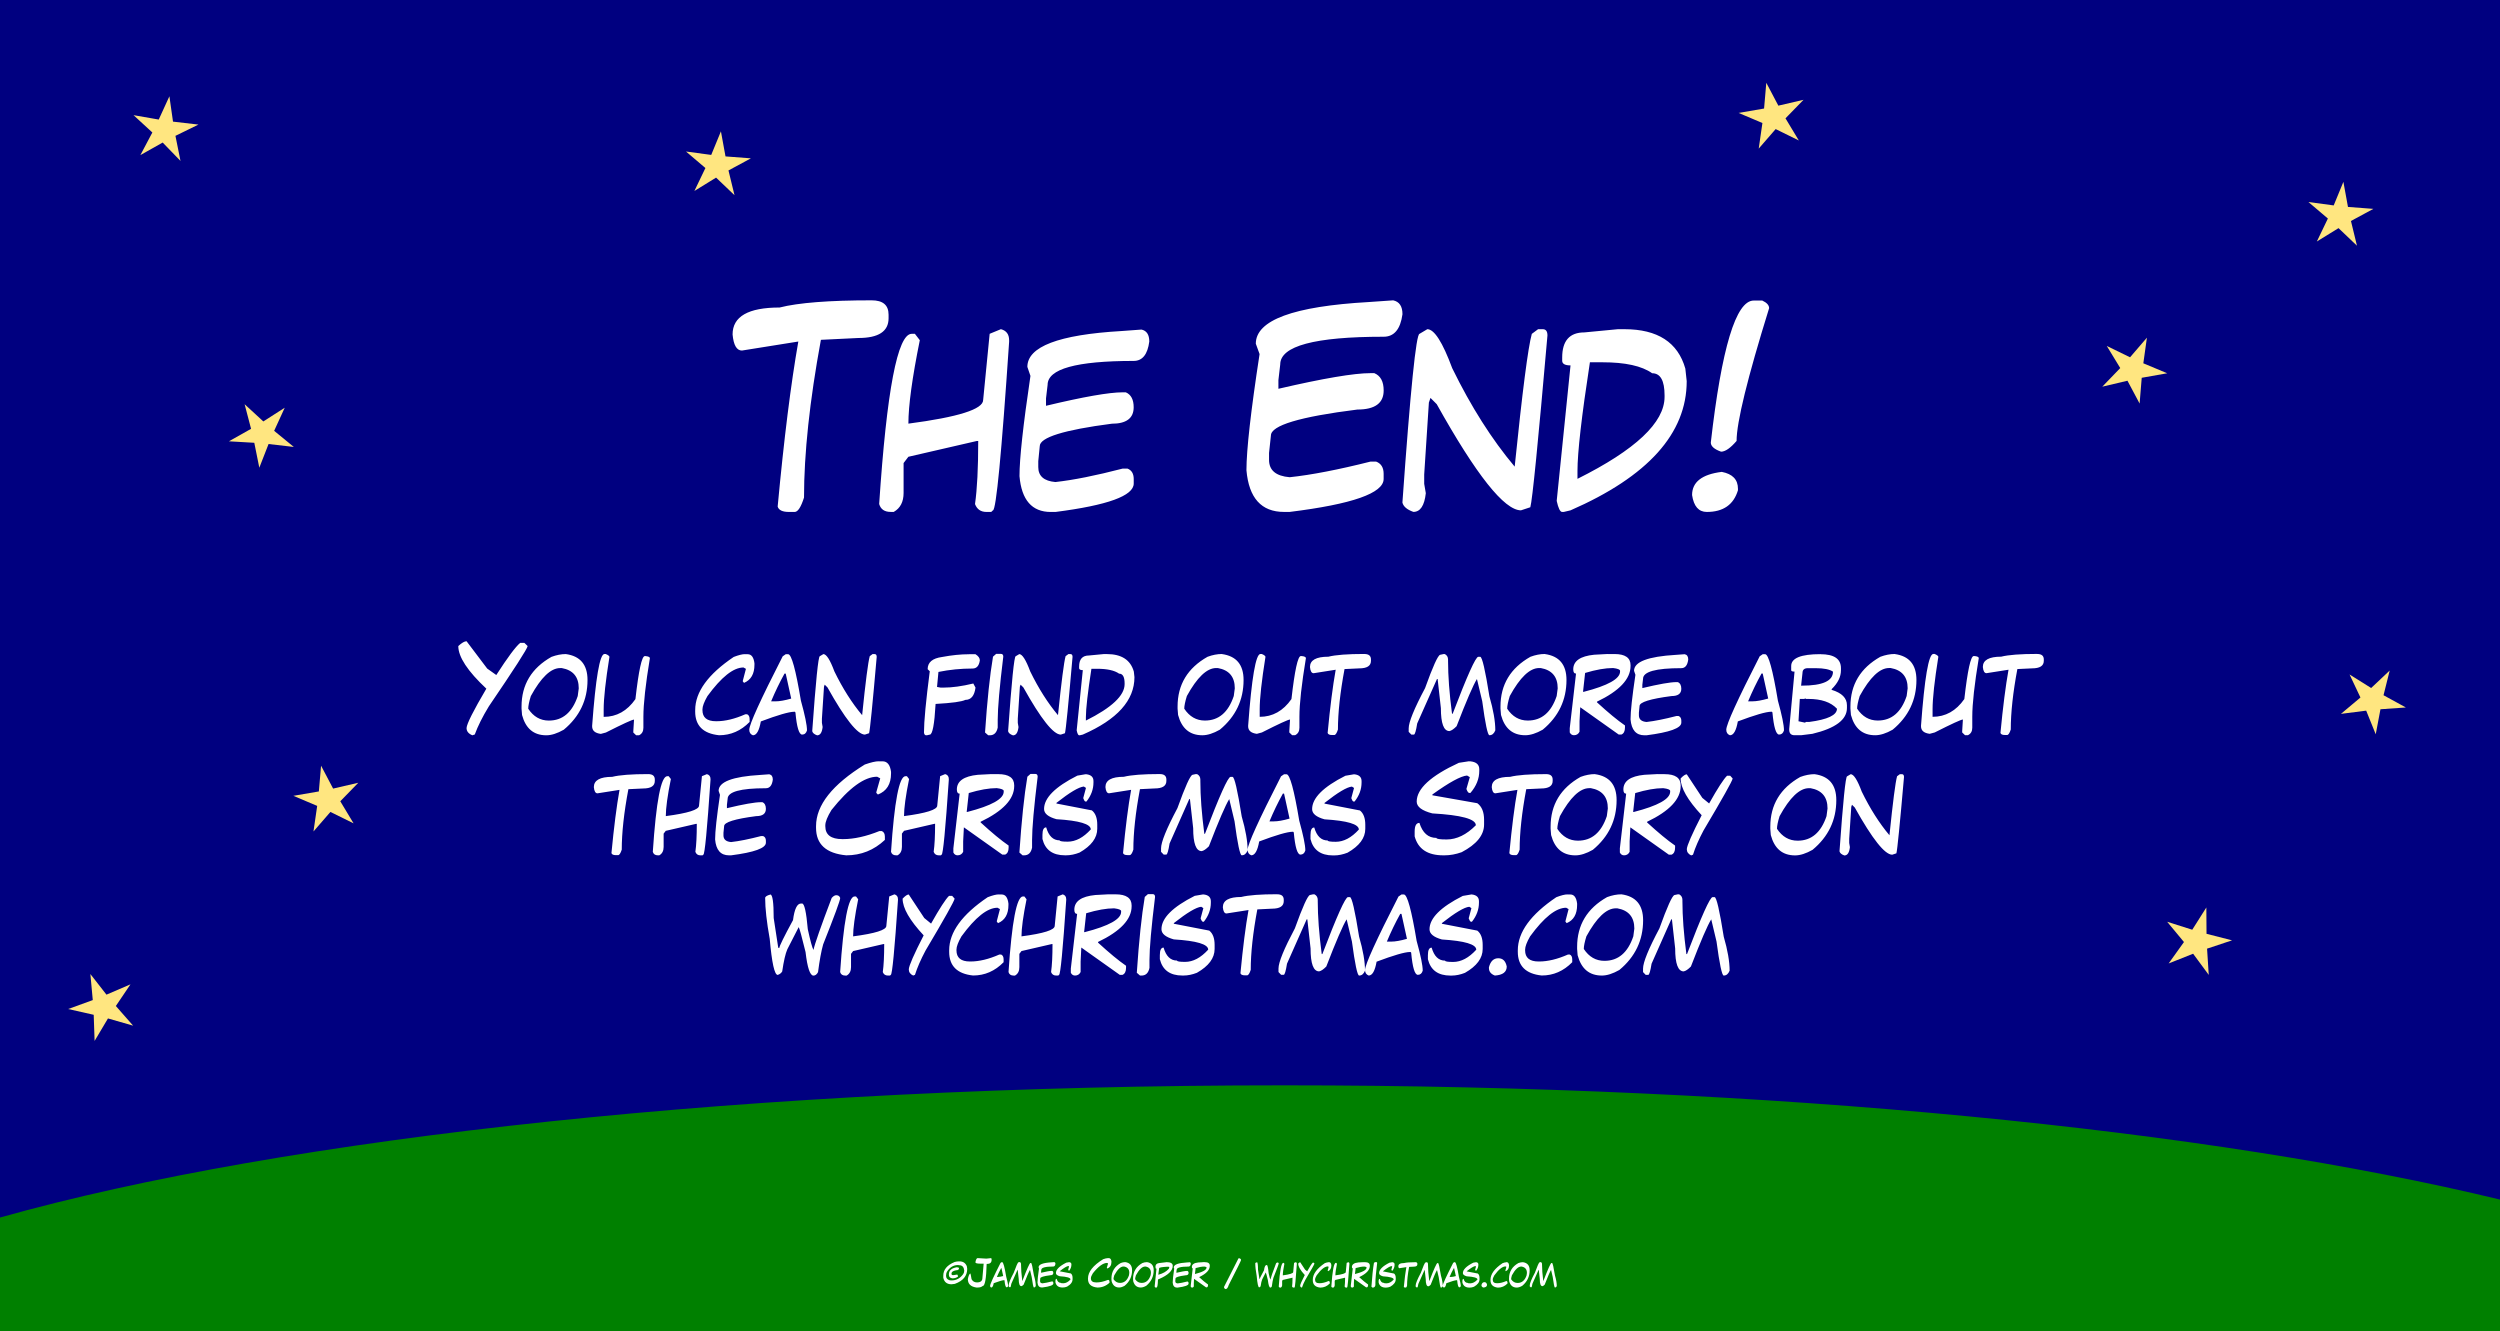 <svg width="1540" height="820" viewBox="0 0 1540 820" xmlns="http://www.w3.org/2000/svg"><rect x="0" y="0" width="1540" height="820" fill="#808080" stroke="none"/><title>story37</title><g fill="none" fill-rule="evenodd"><path fill="green" d="M1540 280H0v540h1540z"/><path d="M1540 0v738.94c-177.35-42.932-446.83-70.377-748.677-70.377C464.2 668.563 175.01 700.743 0 750V0h1540z" fill="navy"/><path fill="#FFE680" d="M181 275.324l-15.566-1.806-5.697 14.598-3.093-15.362-15.644-.906 13.654-7.69-3.97-15.158 11.53 10.61 13.19-8.462-6.527 14.247 12.123 9.93m36.824 231.873l-14.286-7.04-10.435 12.033 2.28-15.76-14.668-6.2 15.696-2.7 1.37-15.86 7.42 14.1 15.52-3.6-11.11 11.41 8.22 13.65m1234.06-355.87l-11.36-10.83-13.36 8.24 6.8-14.15-11.97-10.17 15.56 2.09 5.97-14.52 2.82 15.45 15.65 1.19-13.81 7.46m15.25 316.18l-5.87-14.54-15.56 1.99 12.02-10.08-6.7-14.18 13.3 8.32 11.42-10.76-3.8 15.22 13.76 7.54-15.65 1.09-2.91 15.41M1335 229.94l-15.698 2.777-1.298 15.885-7.492-14.073L1295 238.2l11.068-11.472-8.29-13.617 14.333 6.98L1322.5 208l-2.21 15.788 14.71 6.144M452.458 120.246L441.1 109.41l-13.363 8.238 6.795-14.15-11.963-10.164 15.55 2.09 5.97-14.52 2.82 15.443 15.65 1.19-13.82 7.455m659.36-18.446l-14.29-7.04-10.44 12.033 2.28-15.77-14.67-6.2 15.69-2.71 1.37-15.87 7.42 14.09 15.51-3.6-11.11 11.41 8.22 13.64m252.52 514.03l-9.64-13.07-15.09 6 9.45-13.2-10.36-12.49 15.47 4.91 8.68-13.72.11 16.23 15.74 4.02-15.41 5.12 1.04 16.2M111.19 99.14l-10.977-11.33-13.746 7.74 7.385-13.94-11.61-10.68 15.54 2.715 6.57-14.342 2.22 15.618 15.67 1.82-14.168 6.94 3.115 15.47M80.38 606.34l-9.02 13.357L82 631.807l-15.49-4.45-8.235 13.854-.555-16.1L42 621.56l15.147-5.507-1.48-16.05 9.916 12.705 14.805-6.367"/><path d="M590.617 777.012h.46c2.193 0 3.69 1 4.49 2.998l.236 1.62c0 4.31-2.536 7.387-7.608 9.23l-2.07.253c-2.773 0-4.463-1.33-5.068-3.994v-1.25c0-3.75 2.343-6.58 7.03-8.49.92-.25 1.762-.37 2.53-.37zm-7.832 8.486v.498c0 1.263.69 2.136 2.07 2.617l1.036.127h.24c2.99 0 5.41-1.33 7.26-3.994.39-.612.58-1.318.58-2.12-.25-2.16-1.25-3.24-2.99-3.24l-.81-.128c-2.89 0-5.19 1.413-6.91 4.238-.3.612-.46 1.28-.46 2.002zm6.68-4.863c.846.104 1.27.27 1.27.498v.117c0 .833-.616 1.25-1.846 1.25-1.85.365-2.77 1.032-2.77 2.002v.127c0 .57.3.86.92.86h.23l2.42-.37c.3.45.46.86.46 1.24-1 .75-2.15 1.12-3.46 1.12-1.46-.21-2.19-.96-2.19-2.25v-.12c0-2.48 1.65-3.98 4.95-4.49zM602.307 775l5.332.313 2.89-.313.3.47v.624c0 1.666-.97 2.5-2.89 2.5h-.16c-.24 9.05-1.05 13.574-2.43 13.574-.71.625-1.68.937-2.9.937h-1.07c-3.45-.527-5.18-2.242-5.18-5.146.3-1.75.76-2.9 1.36-3.44h.15c.15 0 .41 1.14.76 3.44.69 1.34 1.81 2.02 3.35 2.02 2.23 0 3.35-.94 3.35-2.81l.76-8.74h-1.68c-2.24 0-3.35-.26-3.35-.78v-.31c.3-1.57.76-2.35 1.37-2.35zm14.6 2.5h.468c.645 0 1.462 2.978 2.45 8.936.782 2.812 1.173 4.723 1.173 5.732-.163.534-.475.8-.937.8-.59 0-1.02-1.422-1.29-4.267l-.11-.12h-.11c-1.01.02-3.15.64-6.42 1.87-.31 1.78-.82 2.67-1.52 2.67-.47-.18-.7-.53-.7-1.06 0-1.02 2.15-5.74 6.44-14.14l.59-.4zm-.235 3.73c-.938 1.693-1.797 3.474-2.578 5.342h.82c.794 0 1.81-.18 3.047-.537l-1.05-4.805h-.23zm11.396-3.76h.254c.417.23.625.583.625 1.065v.274c0 2.89.254 6.27.762 10.15h.12c2.78-7.31 4.42-10.96 4.92-10.96h.38c.37 0 .96 2.54 1.77 7.61.75 2.6 1.13 4.78 1.13 6.54-.25.62-.63.93-1.14.93-.34 0-.8-2.18-1.39-6.55l-1.02-4.27c-.73 1.16-2.03 4.19-3.92 9.08-.54.55-1.01.86-1.39.94-1.1 0-1.64-1.47-1.64-4.42l-.63-5.61h-.13l-3.79 8.54c-.23 1.42-.44 2.14-.64 2.14h-.5l-.51-.53v-.67c0-1.2 1.05-3.78 3.15-7.75 1.5-4.17 2.46-6.31 2.9-6.42l.64-.14zm21.407.03c.45.098.673.44.673 1.025-.143 1.107-.59 1.66-1.337 1.66-4.9 0-7.36.684-7.36 2.05l-.13 1.154v.63c3.21-.77 5.39-1.15 6.57-1.15h.27c.45.19.68.62.68 1.28 0 .93-.62 1.4-1.87 1.4-4.11.53-6.16 1.17-6.16 1.92l-.12 1.28v.5c0 .77.49 1.19 1.47 1.28 1.54-.17 3.46-.56 5.76-1.16h.4c.36.13.54.43.54.9v.38c0 1.05-2.23 1.86-6.7 2.43h-.4c-1.6 0-2.5-1.02-2.67-3.07 0-1.51.32-4.37.94-8.58l-.26-.78c0-1.73 2.68-2.76 8.03-3.07l1.74-.13zm8.955 0h.205c.898.11 1.347.547 1.347 1.31v.262c0 1.315-.45 2.54-1.347 3.672h-.205c-.144-.04-.284-.257-.42-.654l.527-1.963-.41-.264c-.957.085-2.715 1.133-5.273 3.145v.127l6.816 1.318c.69.547 1.035 1.465 1.035 2.754v.78c0 1.766-1.136 3.296-3.408 4.59-.892.353-1.755.528-2.588.528h-.22c-2.37 0-3.82-1.048-4.34-3.144v-.79c0-.96.24-1.44.72-1.44.47 1.67 1.34 2.5 2.59 2.5 0 .17.51.26 1.55.26 1.53 0 3.01-.78 4.44-2.35 0-1.04-2.21-1.7-6.61-1.97-1.59-.44-2.39-1.09-2.39-1.96 0-2.13 2.13-4.27 6.41-6.42l1.55-.26zm23.838-2.5h.742c.918 0 1.465.677 1.64 2.03v.314c0 2.05-.843 3.4-2.53 4.052l-.302-.312v-.156l.752-2.647-.595-.31c-2.455 0-5.384 2.13-8.79 6.4-.794 1.3-1.19 2.29-1.19 2.97v.16c0 1.66 1.09 2.49 3.27 2.49h.157c2.103 0 4.433-.51 6.992-1.55h.45c.396.16.595.53.595 1.09v.63c-2.11 1.98-4.59 2.97-7.45 2.97-3.88-.36-5.81-2.13-5.81-5.3v-.31c0-4.04 3.12-7.99 9.38-11.86 1.19-.42 2.08-.62 2.67-.62zm10.918 2.47c2.78.385 4.17 2.048 4.17 4.99 0 3.855-1.524 7.045-4.57 9.57-1.257.717-2.38 1.075-3.37 1.075-2.415 0-3.97-1.302-4.668-3.906l-.098-1.22v-.41c0-4.21 1.92-7.4 5.762-9.57.964-.36 1.888-.54 2.774-.54zm-7.247 10.518c1 1.524 2.32 2.285 3.97 2.285 2.65 0 4.5-1.572 5.55-4.716l.19-1.485c0-2.213-1.09-3.515-3.27-3.906h-.31c-1.81 0-3.69 1.797-5.66 5.39-.34 1.08-.5 1.892-.5 2.432zm20.57-10.517c2.78.39 4.17 2.05 4.17 4.99 0 3.86-1.53 7.05-4.57 9.57-1.26.72-2.38 1.08-3.37 1.08-2.42 0-3.97-1.3-4.67-3.9l-.1-1.21v-.41c0-4.2 1.92-7.39 5.76-9.57.96-.36 1.89-.54 2.77-.54zm-7.25 10.52c1 1.53 2.32 2.29 3.97 2.29 2.65 0 4.5-1.57 5.55-4.71l.19-1.48c0-2.21-1.09-3.51-3.27-3.9h-.31c-1.81 0-3.69 1.8-5.66 5.39-.33 1.08-.5 1.89-.5 2.43zm19.28-10.51c2.58 0 3.87.76 3.87 2.28 0 3-2.83 5.72-8.5 8.15-.42 0-.63.27-.63.8-.06 2.95-.36 4.42-.88 4.42h-.63c-.17-.04-.34-.26-.5-.66l1.12-10.95h-.13c-.33 0-.5-.4-.5-1.21 0-1.31.75-2.06 2.25-2.26l4.49-.53zm-5 7.76c2.86-.75 5.02-1.99 6.5-3.74l.24-.81v-.26l-.63-.13h-.63c-3.33.19-4.99.5-4.99.94l-.51 4.02zm19.31-7.72c.45.1.67.44.67 1.03-.15 1.11-.59 1.66-1.34 1.66-4.91 0-7.37.68-7.37 2.05l-.14 1.15v.64c3.2-.77 5.39-1.15 6.56-1.15h.27c.45.2.67.63.67 1.28 0 .94-.63 1.41-1.88 1.41-4.11.54-6.16 1.18-6.16 1.93l-.13 1.28v.51c0 .77.49 1.2 1.46 1.28 1.54-.17 3.46-.55 5.76-1.15h.4c.36.14.54.44.54.9v.38c0 1.05-2.23 1.86-6.7 2.43h-.4c-1.61 0-2.5-1.02-2.68-3.06 0-1.5.31-4.36.93-8.57l-.27-.77c0-1.73 2.68-2.75 8.03-3.07l1.74-.12zm7.95-.03h1.34c2.06 0 3.09.72 3.09 2.16v.14c0 2.52-2.16 4.81-6.47 6.88v.13c2.15 1.98 3.95 3.47 5.39 4.46v.4c0 .7-.23 1.15-.68 1.35h-.54l-7.4-5.25-.14 2.7v2.02c-.23.45-.58.68-1.07.68-.36 0-.63-.18-.81-.53v-.81l1.21-10.52c-.36 0-.54-.26-.54-.8 0-1.62 1.35-2.56 4.03-2.83l2.56-.13zm-4.71 7.28h.14c4.66-1.2 6.99-2.5 6.99-3.9v-.14c0-.24-.45-.42-1.35-.53-1.49 0-3.29.32-5.38.95l-.4 3.63zm27.08-9.68c.58 0 1.01.28 1.29.84v.33c0 .34-2.52 5.44-7.57 15.31-.49 1.68-1.13 2.52-1.93 2.52-.65-.23-.97-.68-.97-1.34l8.85-17.48.16-.17h.15zm11.11 2.44c.43 0 .65 1.51.65 4.53l.88 5.75h.21c0-.33.87-2.11 2.62-5.34.27-2.13.78-3.19 1.53-3.19h.21c.44 0 .8 1.65 1.09 4.93.49 2.25.85 3.58 1.09 4.01.23-1.13 1.4-4.47 3.5-10.01.3-.35.6-.53.88-.53.39 0 .64.18.76.53 0 .46-1.09 3.44-3.28 8.94-.37 1.31-.7 3.09-.99 5.34-.24.45-.53.67-.88.67-.67 0-1.17-1.51-1.53-4.53-.71-2.95-1.15-4.55-1.32-4.8l-2.18 4.27c-.37.84-.7 2.26-.99 4.27-.2.33-.49.55-.87.67-.61 0-1.12-2.31-1.53-6.93-.59-3.27-.88-5.89-.88-7.87 0-.27.33-.49.98-.66zm23.88-.03c.46.13.69.44.69.95v.13c-.65 9.62-1.12 14.43-1.39 14.43l-.15.14h-.41c-.48 0-.81-.22-.98-.67.18-1.28.27-3.08.27-5.39h-.14l-5.84 1.35-.41.54v2.56c0 .76-.28 1.3-.84 1.62h-.27c-.52 0-.85-.22-.98-.67.64-9.71 1.57-14.56 2.78-14.56h.27l.42.55c-.65 3.22-.98 5.6-.98 7.14 4.26-.56 6.4-1.24 6.4-2.02l.55-5.67.97-.4zm2.76.03l2.98 4.53 1.31 1.08c1.65-2.94 2.8-4.72 3.45-5.34h.59l.47.54c-.06.48-1.93 3.81-5.6 10-.93 1.74-1.61 3.3-2.04 4.67l-.35.14c-.56-.26-.84-.66-.84-1.2.03-.7.98-2.88 2.86-6.53-2.7-2.9-4.05-5.26-4.05-7.07.5-.53.89-.8 1.19-.8zm17.31 0h.58c.72 0 1.15.59 1.3 1.75v.27c0 1.77-.67 2.93-2 3.5l-.24-.27v-.13l.59-2.28-.47-.26c-1.95 0-4.26 1.84-6.94 5.52-.64 1.11-.96 1.96-.96 2.55v.14c0 1.43.86 2.15 2.6 2.15h.1c1.67 0 3.51-.44 5.54-1.34h.36c.31.15.47.46.47.94v.54c-1.67 1.71-3.63 2.56-5.88 2.56-3.07-.32-4.6-1.84-4.6-4.57v-.27c0-3.48 2.47-6.89 7.41-10.23.94-.36 1.65-.54 2.13-.54zm12.31-.03c.46.13.69.44.69.95v.13c-.65 9.62-1.12 14.43-1.39 14.43l-.15.14h-.41c-.48 0-.81-.22-.98-.67.18-1.28.27-3.08.27-5.39h-.14l-5.84 1.35-.41.54v2.56c0 .76-.28 1.3-.84 1.62h-.27c-.52 0-.84-.22-.97-.67.64-9.71 1.57-14.56 2.78-14.56h.27l.42.55c-.65 3.22-.98 5.6-.98 7.14 4.27-.56 6.4-1.24 6.4-2.02l.56-5.67.97-.4zm8.84 0h1.35c2.06 0 3.09.72 3.09 2.16v.14c0 2.52-2.16 4.81-6.47 6.87v.13c2.16 1.98 3.95 3.47 5.39 4.46v.4c0 .7-.22 1.15-.67 1.35h-.54l-7.4-5.25-.14 2.69v2.03c-.23.45-.59.67-1.08.67-.36 0-.63-.18-.81-.54v-.81l1.21-10.51c-.36 0-.54-.27-.54-.8 0-1.62 1.34-2.57 4.03-2.83l2.56-.13zm-4.71 7.28h.13c4.66-1.2 6.99-2.5 6.99-3.91v-.13c0-.25-.45-.43-1.35-.54-1.49 0-3.29.32-5.38.95l-.4 3.63zm12.28-7.32h.92c.3 0 .46.18.46.54-.72 5.85-1.08 9.9-1.08 12.17v1.49c-.2.99-.71 1.49-1.52 1.49h-.3l-.62-.54c.41-6.13.92-11 1.53-14.6l.6-.54zm10.57.07h.2c.9.11 1.34.55 1.34 1.31v.27c0 1.32-.45 2.54-1.35 3.67h-.2c-.14-.04-.28-.25-.42-.65l.53-1.96-.41-.26c-.96.09-2.72 1.14-5.27 3.15v.13l6.81 1.32c.69.55 1.03 1.47 1.03 2.76v.78c0 1.76-1.14 3.29-3.41 4.59-.89.35-1.75.53-2.59.53h-.22c-2.37 0-3.81-1.05-4.33-3.15v-.79c0-.96.24-1.45.72-1.45.47 1.67 1.34 2.5 2.59 2.5 0 .17.52.26 1.55.26 1.53 0 3.01-.78 4.44-2.35 0-1.04-2.21-1.7-6.62-1.97-1.59-.44-2.38-1.1-2.38-1.97 0-2.13 2.13-4.27 6.4-6.43l1.55-.26zm14.31-.04c.85 0 1.27.36 1.27 1.06v.26c0 .97-.75 1.46-2.26 1.46l-2.82.14c-.85 4.52-1.27 8.4-1.27 11.65-.23.7-.46 1.06-.71 1.06h-.43c-.49 0-.77-.13-.85-.4.47-4.99.99-9.05 1.55-12.17l-4.24.67c-.4 0-.63-.39-.7-1.19 0-1.32 1.18-1.98 3.53-1.98 1.41-.35 3.72-.53 6.92-.53zm6.94.01h.25c.42.23.62.59.62 1.07v.28c0 2.89.25 6.28.76 10.16h.13c2.78-7.3 4.42-10.95 4.92-10.95h.38c.37 0 .96 2.54 1.77 7.62.76 2.61 1.13 4.79 1.13 6.55-.25.63-.62.94-1.13.94-.34 0-.8-2.18-1.38-6.55l-1.02-4.26c-.72 1.16-2.03 4.19-3.92 9.08-.54.55-1 .87-1.39.94-1.09 0-1.64-1.47-1.64-4.41l-.63-5.6h-.13l-3.79 8.55c-.23 1.42-.44 2.14-.64 2.14h-.5l-.51-.53v-.67c0-1.2 1.052-3.78 3.154-7.75 1.5-4.16 2.465-6.3 2.9-6.41l.64-.14zm16.99.03h.47c.64 0 1.46 2.98 2.45 8.94.78 2.81 1.17 4.72 1.17 5.73-.16.54-.47.8-.94.8-.6 0-1.03-1.42-1.29-4.27l-.12-.12h-.12c-1.02.01-3.16.64-6.43 1.87-.31 1.78-.82 2.67-1.53 2.67-.47-.18-.71-.53-.71-1.06 0-1.03 2.15-5.74 6.44-14.14l.59-.4zm-.24 3.73c-.94 1.7-1.8 3.48-2.58 5.35h.82c.79 0 1.81-.18 3.04-.54l-1.05-4.8h-.24zm13.6-3.73h.2c.9.11 1.35.55 1.35 1.31v.27c0 1.32-.45 2.54-1.35 3.67h-.21c-.14-.04-.28-.25-.42-.65l.53-1.96-.41-.26c-.96.09-2.72 1.14-5.28 3.15v.13l6.82 1.32c.69.55 1.04 1.47 1.04 2.76v.78c0 1.76-1.14 3.29-3.41 4.59-.9.35-1.76.53-2.59.53h-.22c-2.37 0-3.82-1.05-4.34-3.15v-.79c0-.96.24-1.45.72-1.45.47 1.67 1.332 2.5 2.582 2.5 0 .17.52.26 1.553.26 1.53 0 3.01-.78 4.444-2.35 0-1.04-2.206-1.7-6.61-1.97-1.59-.44-2.386-1.1-2.386-1.97 0-2.13 2.14-4.27 6.41-6.43l1.55-.26zm5.27 12.28c.87 0 1.41.53 1.63 1.59 0 1.06-.76 1.64-2.29 1.74-.76-.28-1.15-.77-1.15-1.44v-.14c.3-1.16.9-1.74 1.8-1.74zm13.3-12.27h.57c.72 0 1.15.59 1.3 1.75v.27c0 1.77-.67 2.93-2 3.5l-.23-.27v-.13l.59-2.28-.47-.26c-1.95 0-4.26 1.84-6.95 5.52-.637 1.11-.956 1.96-.956 2.55v.14c0 1.44.87 2.15 2.6 2.15h.11c1.67 0 3.514-.44 5.54-1.33h.36c.31.14.47.46.47.94v.54c-1.67 1.71-3.63 2.56-5.88 2.56-3.067-.32-4.6-1.84-4.6-4.57v-.27c0-3.48 2.47-6.89 7.41-10.22.94-.36 1.65-.53 2.13-.53zm10.41-.03c2.78.39 4.17 2.05 4.17 4.99 0 3.86-1.52 7.05-4.57 9.57-1.26.72-2.38 1.08-3.37 1.08-2.41 0-3.97-1.3-4.67-3.91l-.1-1.21v-.41c0-4.21 1.92-7.4 5.76-9.57.96-.36 1.88-.54 2.77-.54zm-7.24 10.51c1 1.53 2.33 2.29 3.97 2.29 2.65 0 4.5-1.57 5.55-4.71l.2-1.49c0-2.22-1.09-3.52-3.27-3.91H937c-1.806 0-3.69 1.79-5.657 5.39-.33 1.08-.5 1.89-.5 2.43zM949 777.48h.253c.416.23.625.584.625 1.066v.274c0 2.89.255 6.275.76 10.155h.13c2.788-7.304 4.428-10.956 4.923-10.956h.38c.37 0 .96 2.54 1.77 7.61.76 2.6 1.13 4.78 1.13 6.54-.24.62-.62.93-1.13.93-.34 0-.8-2.19-1.39-6.56l-1.01-4.27c-.72 1.16-2.03 4.18-3.91 9.08-.54.55-1 .86-1.39.94-1.09 0-1.64-1.48-1.64-4.42l-.62-5.61h-.12l-3.79 8.54c-.23 1.42-.44 2.14-.63 2.14h-.49l-.51-.53v-.67c0-1.2 1.05-3.78 3.16-7.74 1.5-4.17 2.46-6.31 2.9-6.42l.63-.14zM287.405 395l12.72 16.844 5.593 3.97c7.04-10.94 11.953-17.543 14.75-19.814H323l2.03 1.97c-.27 1.75-8.238 14.134-23.905 37.155-3.917 6.438-6.802 12.208-8.656 17.313l-1.5.5c-2.38-.98-3.57-2.47-3.57-4.47.12-2.583 4.19-10.666 12.19-24.25-11.52-10.79-17.28-19.54-17.28-26.25 2.14-1.978 3.84-2.968 5.09-2.968zm61.156 7.906c8.9 1.23 13.35 6.552 13.35 15.97 0 12.332-4.87 22.54-14.62 30.624-4.02 2.292-7.61 3.438-10.78 3.438-7.73 0-12.7-4.167-14.93-12.5l-.31-3.875v-1.313c0-13.458 6.15-23.667 18.44-30.625 3.09-1.146 6.04-1.72 8.88-1.72zm-23.18 33.656c3.21 4.876 7.45 7.313 12.72 7.313 8.48 0 14.41-5.03 17.78-15.094l.63-4.75c0-7.08-3.49-11.25-10.47-12.5h-.96c-5.77 0-11.8 5.75-18.09 17.25-1.07 3.46-1.6 6.06-1.6 7.79zm47.82-33.656c1.34.542 2.07 1.104 2.22 1.688-2.37 14.854-3.56 25.646-3.56 32.375v4.62c7.96 0 14.48-3.65 19.56-10.94 2-17.67 3.93-26.5 5.78-26.5h.47c1.77.19 2.66.61 2.66 1.28-2.66 16.08-4 28.13-4 36.16v6.72c0 2.2-.89 3.75-2.68 4.62h-1.78l-1.75-1.69v-.85l.44-7.13c-1.06 0-6.84 2.65-17.34 7.97l-3.12.84c-3.56-.46-5.34-2-5.34-4.63v-.41c2.17-29.44 4.69-44.16 7.56-44.16h.91zm85.53.094h1.85c2.32 0 3.7 1.865 4.16 5.594v.875c0 5.64-2.14 9.37-6.41 11.18l-.75-.88v-.44l1.91-7.32-1.5-.84c-6.23 0-13.63 5.88-22.22 17.65-2.04 3.56-3.06 6.28-3.06 8.15v.44c0 4.58 2.77 6.87 8.32 6.87h.35c5.34 0 11.24-1.43 17.72-4.28h1.16c1 .46 1.5 1.46 1.5 3v1.72c-5.33 5.46-11.6 8.19-18.81 8.19-9.81-1.02-14.72-5.9-14.72-14.63l.01-.88c0-11.15 7.91-22.05 23.72-32.72 3-1.15 5.27-1.72 6.81-1.72zm25.28 0h1.5c2.07 0 4.68 9.53 7.85 28.594 2.5 9 3.75 15.114 3.75 18.344-.52 1.708-1.52 2.562-3 2.562-1.91 0-3.29-4.552-4.12-13.656l-.38-.406h-.38c-3.25.04-10.1 2.03-20.56 5.968-1 5.688-2.62 8.53-4.87 8.53-1.5-.582-2.25-1.717-2.25-3.405 0-3.29 6.87-18.37 20.6-45.25L484 403zm-.75 11.938c-3 5.416-5.75 11.114-8.25 17.093h2.63c2.54 0 5.79-.57 9.75-1.71L484 414.94h-.75zm23.91-12.032c1.9 0 4.17 3.563 6.82 10.688 5.12 10.5 10.82 19.48 17.09 26.937 2.1-20.56 3.66-32.67 4.69-36.34l1.72-1.28h1.28c.85 0 1.28.58 1.28 1.72-2.56 29.38-4.13 45.05-4.69 47.03l-2.57.85c-4.56 0-12.25-9.68-23.06-29.06l-1.72-1.72-.43 1.28-1.28 19.69v2.56l.44 2.57c-.38 3.42-1.51 5.13-3.41 5.13-1.75-.62-2.75-1.48-3-2.56 2.19-30.79 3.75-46.19 4.69-46.19l2.16-1.28zm89.69.094h4.03c1.8 1.125 2.69 2.385 2.69 3.78-.48 3.355-1.97 5.033-4.47 5.033-7.18 0-14.19.697-21.03 2.093l-.87 9.25 2.22.406h1.78c5.3 0 11.41-.843 18.35-2.53l1.35 2.53c-.66 5.042-2.75 7.563-6.25 7.563-2.16 1.104-8.28 1.937-18.34 2.5-.7 12.604-1.9 18.906-3.59 18.906l-1.78.41h-.44c-.75 0-1.2-.56-1.34-1.69 0-6.85 1.19-19.43 3.57-37.75l-1.31-1.28c0-4.23 2.98-6.74 8.94-7.53 5.98-1.12 11.49-1.68 16.53-1.68zm16.75-.22h2.94c.98 0 1.47.574 1.47 1.72-2.29 18.708-3.43 31.687-3.43 38.938v4.75c-.64 3.166-2.27 4.75-4.87 4.75h-.97l-1.97-1.72c1.32-19.624 2.95-35.197 4.91-46.718l1.94-1.72zm14.19.126c1.9 0 4.17 3.563 6.82 10.688 5.13 10.5 10.83 19.48 17.1 26.937 2.11-20.56 3.67-32.67 4.69-36.34l1.72-1.28h1.28c.86 0 1.28.58 1.28 1.72-2.56 29.38-4.12 45.05-4.68 47.03l-2.56.85c-4.56 0-12.25-9.68-23.06-29.06l-1.72-1.71-.43 1.28-1.28 19.69v2.57l.44 2.57c-.37 3.42-1.51 5.13-3.41 5.13-1.75-.62-2.75-1.48-3-2.56 2.19-30.79 3.75-46.19 4.69-46.19l2.16-1.28zm52.07 0h1.91c9.07 0 14.62 3.594 16.66 10.78l.38 3.44c0 14.312-10.6 26.103-31.81 35.374l-1.87.438h-.41c-.56 0-1.06-1.01-1.5-3.032l3.78-37.094c-1.52 0-2.28-.427-2.28-1.28v-.876c0-4.583 2.02-6.875 6.07-6.875l9.09-.87zm-7.56 9.063c-2.27 14.75-3.4 24.66-3.4 29.75v2.15c15.9-7.94 23.85-15.42 23.85-22.44v-.41c0-4.04-1.13-6.06-3.41-6.06-2.81-2-7.35-3-13.62-3h-3.41zm80.38-9.07c8.9 1.23 13.35 6.55 13.35 15.97 0 12.33-4.87 22.54-14.62 30.62-4.02 2.29-7.61 3.43-10.78 3.43-7.73 0-12.71-4.17-14.94-12.5l-.31-3.88v-1.32c0-13.46 6.15-23.67 18.44-30.63 3.09-1.15 6.04-1.72 8.88-1.72zm-23.19 33.65c3.21 4.87 7.45 7.31 12.72 7.31 8.48 0 14.41-5.03 17.78-15.1l.63-4.75c0-7.09-3.49-11.25-10.47-12.5h-.97c-5.77 0-11.8 5.75-18.09 17.25-1.06 3.46-1.59 6.05-1.59 7.78zm47.81-33.66c1.34.54 2.08 1.1 2.22 1.69-2.37 14.85-3.56 25.64-3.56 32.37v4.62c7.96 0 14.48-3.65 19.56-10.94 2-17.67 3.93-26.5 5.78-26.5h.47c1.77.18 2.66.61 2.66 1.28-2.66 16.08-4 28.13-4 36.15v6.72c0 2.21-.89 3.75-2.69 4.62h-1.78l-1.75-1.69v-.85l.44-7.13c-1.06 0-6.84 2.65-17.34 7.97l-3.12.84c-3.56-.46-5.34-2-5.34-4.63V447c2.17-29.432 4.69-44.15 7.56-44.15h.91zm63.13-.03c2.71 0 4.07 1.12 4.07 3.37v.84c0 3.1-2.41 4.65-7.25 4.65l-9.03.43c-2.7 14.44-4.06 26.85-4.06 37.25-.73 2.25-1.48 3.37-2.25 3.37h-1.38c-1.56 0-2.47-.43-2.72-1.28 1.52-15.98 3.18-28.96 4.97-38.94l-13.59 2.15c-1.27 0-2.02-1.28-2.25-3.82 0-4.23 3.77-6.35 11.32-6.35 4.52-1.13 11.91-1.69 22.16-1.69zm48.75.03h.81c1.34.73 2 1.86 2 3.4v.87c0 9.25.81 20.08 2.44 32.5h.41c8.92-23.38 14.17-35.06 15.75-35.06h1.22c1.19 0 3.08 8.12 5.66 24.37 2.42 8.33 3.63 15.31 3.63 20.93-.79 2-2 3-3.62 3-1.08 0-2.56-6.99-4.44-20.97l-3.25-13.66c-2.31 3.71-6.49 13.4-12.53 29.07-1.73 1.77-3.21 2.77-4.44 3-3.5 0-5.25-4.71-5.25-14.13l-2-17.94h-.4L873 445.65c-.73 4.567-1.406 6.848-2.03 6.848h-1.595l-1.625-1.68v-2.15c0-3.83 3.365-12.09 10.094-24.78 4.79-13.33 7.885-20.18 9.28-20.53l2.032-.44zm62.41 0c8.9 1.23 13.35 6.55 13.35 15.97 0 12.33-4.87 22.54-14.62 30.62-4.02 2.29-7.61 3.43-10.78 3.43-7.73 0-12.71-4.17-14.94-12.5l-.31-3.88v-1.32c0-13.46 6.15-23.67 18.44-30.63 3.09-1.15 6.04-1.72 8.88-1.72zm-23.19 33.66c3.21 4.88 7.45 7.31 12.72 7.31 8.48 0 14.41-5.03 17.78-15.1l.63-4.75c0-7.08-3.49-11.25-10.47-12.5h-.96c-5.77 0-11.8 5.75-18.09 17.25-1.06 3.46-1.59 6.05-1.59 7.78zm61.78-33.66h4.32c6.61 0 9.91 2.3 9.91 6.9v.44c0 8.06-6.89 15.39-20.69 22v.4c6.9 6.33 12.65 11.08 17.25 14.25v1.28c0 2.23-.71 3.67-2.15 4.31h-1.72l-23.68-16.81-.44 8.62v6.47c-.73 1.44-1.87 2.15-3.44 2.15-1.14 0-2.01-.58-2.59-1.72v-2.59l3.87-33.66c-1.14 0-1.71-.86-1.71-2.56 0-5.19 4.31-8.21 12.91-9.06l8.19-.44zm-15.06 23.28h.44c14.92-3.84 22.38-8 22.38-12.5v-.44c0-.8-1.43-1.37-4.31-1.72-4.77 0-10.51 1.01-17.22 3.03l-1.28 11.62zm62.66-23.17c1.44.31 2.16 1.4 2.16 3.28-.46 3.54-1.88 5.31-4.28 5.31-15.71 0-23.56 2.18-23.56 6.56l-.43 3.69v2.03c10.25-2.46 17.25-3.69 21-3.69h.84c1.44.62 2.16 1.99 2.16 4.09 0 3-2 4.5-6 4.5-13.14 1.71-19.72 3.76-19.72 6.15l-.4 4.09v1.63c0 2.46 1.57 3.83 4.69 4.1 4.92-.54 11.06-1.77 18.44-3.68h1.28c1.14.44 1.72 1.4 1.72 2.88v1.22c0 3.35-7.15 5.94-21.44 7.78h-1.28c-5.14 0-8-3.27-8.56-9.81 0-4.82 1-13.96 3-27.44l-.84-2.47c0-5.55 8.57-8.82 25.69-9.82l5.56-.41zm48.04 0h1.5c2.06 0 4.68 9.53 7.85 28.59 2.5 9 3.75 15.11 3.75 18.34-.52 1.71-1.52 2.56-3 2.56-1.91 0-3.29-4.56-4.12-13.66l-.37-.41h-.38c-3.25.04-10.1 2.03-20.56 5.97-1 5.69-2.62 8.53-4.87 8.53-1.5-.58-2.25-1.72-2.25-3.41 0-3.29 6.87-18.38 20.6-45.25l1.88-1.28zm-.75 11.93c-3 5.41-5.75 11.11-8.25 17.09h2.63c2.54 0 5.79-.58 9.75-1.72l-3.38-15.38h-.75zm36.28-11.94c8.44 0 12.66 2.87 12.66 8.62v1.28c0 4.02-1.9 7.89-5.72 11.62v.44c6.28 1.89 9.41 5.05 9.41 9.46v1.72c0 7.21-7.08 12.51-21.25 15.9l-6.97.87h-4.06c-2.18 0-3.28-1.15-3.28-3.44v-.44l3.28-35.31c-1.37 0-2.06-.28-2.06-.85v-2.59c0-4.88 6-7.31 18-7.31zm-11.87 19.37h.44c12.79 0 19.19-2.88 19.19-8.63-2.11-1.42-5.65-2.13-10.63-2.13h-4.91c-2.17 0-3.25 1-3.25 3l-.85 7.75zm-.81 8.19l-.81 13.75 4.09.87.4-.44h2.03c11.46-1.5 17.18-4.22 17.18-8.16-3.77-4.02-9.63-6.03-17.59-6.03h-1.62l-.4-.44-.4.44h-2.87zm58.5-27.66c8.89 1.23 13.34 6.55 13.34 15.97 0 12.33-4.88 22.54-14.63 30.62-4.02 2.29-7.62 3.43-10.78 3.43-7.73 0-12.71-4.17-14.94-12.5l-.31-3.88v-1.32c0-13.46 6.14-23.67 18.43-30.63 3.09-1.15 6.05-1.72 8.88-1.72zm-23.19 33.65c3.21 4.87 7.45 7.31 12.72 7.31 8.48 0 14.41-5.03 17.78-15.1l.62-4.75c0-7.08-3.49-11.25-10.47-12.5h-.97c-5.77 0-11.81 5.75-18.1 17.25-1.06 3.46-1.59 6.05-1.59 7.78zm47.81-33.66c1.33.54 2.07 1.1 2.22 1.69-2.38 14.85-3.56 25.64-3.56 32.37v4.62c7.96 0 14.48-3.65 19.56-10.94 2-17.67 3.93-26.5 5.78-26.5h.47c1.77.18 2.65.61 2.65 1.28-2.66 16.08-4 28.13-4 36.15v6.72c0 2.21-.89 3.75-2.69 4.62h-1.78l-1.75-1.69v-.85l.44-7.13c-1.06 0-6.84 2.65-17.34 7.97l-3.12.84c-3.56-.46-5.34-2-5.34-4.63v-.4c2.17-29.44 4.69-44.16 7.57-44.16h.91zm63.12-.03c2.71 0 4.06 1.12 4.06 3.37v.84c0 3.1-2.42 4.65-7.25 4.65l-9.04.43c-2.71 14.43-4.06 26.85-4.06 37.25-.73 2.25-1.48 3.37-2.25 3.37H1235c-1.563 0-2.47-.43-2.72-1.28 1.522-15.98 3.178-28.96 4.97-38.93l-13.563 2.13c-1.27 0-2.02-1.27-2.25-3.82 0-4.23 3.77-6.35 11.313-6.35 4.52-1.13 11.906-1.69 22.156-1.69zm-855.63 74c2.71 0 4.07 1.12 4.07 3.37v.84c0 3.1-2.42 4.65-7.25 4.65l-9.03.43C384.36 500.58 383 513 383 523.39c-.73 2.25-1.48 3.38-2.25 3.38h-1.376c-1.563 0-2.47-.43-2.72-1.28 1.52-15.97 3.178-28.95 4.97-38.93l-13.563 2.13c-1.27 0-2.02-1.27-2.25-3.81 0-4.23 3.77-6.348 11.32-6.348 4.52-1.127 11.9-1.69 22.15-1.69zm36.16.03c1.48.39 2.22 1.4 2.22 3.03v.41c-2.08 30.77-3.56 46.15-4.43 46.15l-.47.43h-1.31c-1.54 0-2.58-.72-3.12-2.16.59-4.11.88-9.86.88-17.25h-.44l-18.68 4.31-1.31 1.72v8.18c0 2.44-.89 4.17-2.68 5.19h-.87c-1.66 0-2.71-.72-3.12-2.16 2.06-31.06 5.03-46.59 8.91-46.59h.87l1.35 1.75c-2.082 10.31-3.123 17.92-3.123 22.84 13.645-1.79 20.47-3.95 20.47-6.47l1.78-18.13 3.13-1.28zm38.44.09c1.44.31 2.16 1.4 2.16 3.28-.46 3.54-1.88 5.31-4.28 5.31-15.71 0-23.56 2.19-23.56 6.56l-.43 3.69v2.03c10.25-2.46 17.25-3.69 21-3.69h.85c1.43.62 2.15 1.99 2.15 4.09 0 3-2 4.5-6 4.5-13.15 1.71-19.72 3.76-19.72 6.15l-.41 4.1v1.63c0 2.46 1.57 3.82 4.69 4.09 4.92-.54 11.06-1.77 18.44-3.69h1.28c1.15.44 1.72 1.4 1.72 2.87v1.22c0 3.35-7.14 5.94-21.44 7.78h-1.28c-5.14 0-8-3.27-8.56-9.81 0-4.82 1-13.96 3-27.44l-.84-2.47c0-5.54 8.57-8.81 25.69-9.81l5.56-.41zm67.35-8h2.38c2.94 0 4.69 2.16 5.25 6.5v1c0 6.56-2.7 10.88-8.09 12.97l-.97-1v-.5l2.41-8.47-1.91-1c-7.85 0-17.23 6.82-28.12 20.47-2.54 4.14-3.81 7.31-3.81 9.5v.5c0 5.31 3.49 7.96 10.47 7.96h.5c6.73 0 14.19-1.66 22.38-4.97h1.43c1.27.52 1.91 1.67 1.91 3.46v2c-6.73 6.33-14.66 9.5-23.81 9.5-12.4-1.17-18.59-6.82-18.59-16.97v-1c0-12.94 10.01-25.6 30.03-37.97 3.81-1.34 6.67-2 8.56-2zm41 7.9c1.48.39 2.22 1.4 2.22 3.03v.41c-2.08 30.77-3.56 46.15-4.43 46.15l-.47.43h-1.31c-1.54 0-2.58-.72-3.12-2.16.59-4.11.88-9.86.88-17.25h-.44l-18.69 4.31-1.31 1.72v8.18c0 2.44-.89 4.17-2.68 5.19H552c-1.67 0-2.71-.72-3.13-2.16 2.06-31.06 5.03-46.59 8.91-46.59h.875l1.34 1.75c-2.082 10.31-3.123 17.93-3.123 22.84 13.643-1.79 20.47-3.95 20.47-6.47l1.78-18.13 3.122-1.28zm28.28 0h4.32c6.6 0 9.9 2.3 9.9 6.9v.44c0 8.06-6.9 15.39-20.69 22v.4c6.9 6.34 12.65 11.09 17.25 14.25v1.28c0 2.23-.72 3.67-2.16 4.31h-1.72l-23.68-16.81-.44 8.62v6.47c-.73 1.43-1.87 2.15-3.44 2.15-1.14 0-2.01-.57-2.59-1.72v-2.59l3.87-33.66c-1.14 0-1.72-.86-1.72-2.57 0-5.18 4.31-8.2 12.91-9.06l8.19-.43zm-15.06 23.28h.44c14.92-3.84 22.38-8 22.38-12.5v-.44c0-.8-1.43-1.37-4.31-1.72-4.77 0-10.51 1.01-17.22 3.03l-1.28 11.62zm39.32-23.41h2.94c.98 0 1.47.57 1.47 1.72-2.29 18.7-3.44 31.68-3.44 38.93v4.75c-.64 3.17-2.27 4.75-4.87 4.75h-.97l-1.97-1.72c1.32-19.62 2.95-35.2 4.91-46.72l1.94-1.72zm33.82.22h.66c2.87.35 4.31 1.75 4.31 4.18v.85c0 4.21-1.44 8.12-4.31 11.75h-.66c-.46-.13-.9-.82-1.34-2.09l1.69-6.29-1.31-.85c-3.06.27-8.69 3.62-16.87 10.06v.41l21.81 4.22c2.21 1.75 3.32 4.68 3.32 8.81v2.5c0 5.64-3.634 10.54-10.91 14.68-2.85 1.12-5.61 1.69-8.28 1.69h-.7c-7.58 0-12.21-3.36-13.87-10.06v-2.53c0-3.09.77-4.63 2.31-4.63 1.52 5.34 4.28 8 8.28 8 0 .54 1.655.81 4.967.81 4.9 0 9.64-2.51 14.22-7.53 0-3.33-7.05-5.43-21.154-6.31-5.09-1.42-7.63-3.51-7.63-6.28 0-6.81 6.83-13.67 20.5-20.56l4.96-.84zm45.81-.13c2.71 0 4.07 1.12 4.07 3.37v.84c0 3.1-2.41 4.65-7.25 4.65l-9.03.44c-2.71 14.43-4.06 26.85-4.06 37.25-.73 2.25-1.48 3.37-2.25 3.37h-1.38c-1.56 0-2.47-.43-2.72-1.28 1.52-15.98 3.18-28.95 4.97-38.93l-13.57 2.13c-1.27 0-2.02-1.27-2.25-3.82 0-4.23 3.77-6.34 11.32-6.34 4.52-1.13 11.91-1.69 22.16-1.69zm22.19.03h.81c1.34.73 2 1.86 2 3.4v.87c0 9.25.81 20.08 2.44 32.5h.41c8.92-23.38 14.17-35.07 15.75-35.07h1.22c1.19 0 3.07 8.12 5.66 24.37 2.42 8.33 3.63 15.31 3.63 20.93-.79 2-2 3-3.62 3-1.08 0-2.56-6.99-4.44-20.97l-3.25-13.65c-2.31 3.71-6.49 13.4-12.53 29.06-1.73 1.77-3.21 2.77-4.44 3-3.5 0-5.25-4.71-5.25-14.13l-2-17.94h-.41l-12.13 27.36c-.73 4.56-1.41 6.84-2.03 6.84h-1.6l-1.62-1.69v-2.15c0-3.84 3.36-12.1 10.09-24.78 4.8-13.34 7.89-20.18 9.28-20.53l2.04-.44zm54.38.09h1.5c2.07 0 4.68 9.53 7.85 28.59 2.5 9 3.75 15.11 3.75 18.34-.52 1.71-1.52 2.56-3 2.56-1.91 0-3.29-4.55-4.12-13.66l-.37-.41h-.372c-3.25.04-10.1 2.03-20.56 5.97-1 5.68-2.63 8.53-4.88 8.53-1.5-.59-2.25-1.72-2.25-3.41 0-3.29 6.86-18.37 20.59-45.25l1.88-1.28zm-.75 11.94c-3 5.41-5.75 11.11-8.25 17.09h2.63c2.54 0 5.79-.57 9.75-1.72l-3.38-15.38h-.75zm43.52-11.9h.66c2.87.35 4.31 1.75 4.31 4.18v.84c0 4.21-1.44 8.13-4.32 11.75h-.66c-.46-.12-.91-.82-1.35-2.09l1.69-6.28-1.31-.84c-3.07.27-8.69 3.63-16.88 10.07v.41l21.81 4.22c2.21 1.75 3.31 4.69 3.31 8.82v2.5c0 5.65-3.64 10.54-10.91 14.69-2.86 1.12-5.62 1.69-8.28 1.69h-.68c-7.59 0-12.21-3.36-13.88-10.06v-2.53c0-3.08.77-4.62 2.31-4.62 1.52 5.33 4.28 8 8.28 8 0 .54 1.66.81 4.97.81 4.9 0 9.64-2.51 14.22-7.53 0-3.33-7.05-5.44-21.16-6.31-5.08-1.42-7.62-3.51-7.62-6.28 0-6.81 6.83-13.67 20.5-20.56l4.97-.85zm71.19-8h.85c3.63.39 5.44 2.02 5.44 4.87v.97c0 4.87-1.81 9.41-5.44 13.62h-.84c-.56-.15-1.11-.96-1.65-2.44l2.1-7.28-1.69-1c-3.85.31-10.98 4.2-21.37 11.68v.5l27.66 4.87c2.79 2.02 4.19 5.42 4.19 10.22v2.9c0 6.54-4.6 12.23-13.81 17.06-3.62 1.29-7.11 1.93-10.47 1.93h-.9c-9.62 0-15.49-3.9-17.59-11.69v-2.91c0-3.59.98-5.38 2.94-5.38 1.92 6.16 5.41 9.25 10.47 9.25 0 .64 2.1.96 6.28.96 6.21 0 12.21-2.91 18-8.75 0-3.85-8.93-6.29-26.81-7.31-6.41-1.65-9.62-4.07-9.62-7.28 0-7.92 8.66-15.88 25.97-23.88l6.28-.97zm47.44 7.87c2.71 0 4.06 1.12 4.06 3.37v.84c0 3.1-2.41 4.65-7.25 4.65l-9.03.43c-2.71 14.44-4.06 26.85-4.06 37.25-.73 2.25-1.48 3.37-2.25 3.37h-1.37c-1.57 0-2.47-.43-2.72-1.28 1.52-15.97 3.17-28.95 4.97-38.93l-13.57 2.13c-1.27 0-2.02-1.27-2.25-3.81 0-4.23 3.77-6.34 11.31-6.34 4.52-1.12 11.9-1.68 22.15-1.68zm30.09.03c8.9 1.23 13.35 6.55 13.35 15.97 0 12.33-4.87 22.54-14.62 30.62-4.02 2.29-7.61 3.43-10.78 3.43-7.73 0-12.71-4.17-14.94-12.5l-.31-3.88v-1.32c0-13.46 6.15-23.67 18.44-30.63 3.09-1.15 6.04-1.72 8.88-1.72zm-23.18 33.66c3.21 4.87 7.45 7.31 12.72 7.31 8.48 0 14.41-5.03 17.78-15.1l.63-4.75c0-7.08-3.49-11.25-10.47-12.5h-.96c-5.77 0-11.8 5.75-18.09 17.25-1.06 3.46-1.59 6.06-1.59 7.79zm61.78-33.66h4.31c6.61 0 9.91 2.3 9.91 6.9v.44c0 8.06-6.89 15.39-20.69 22v.4c6.9 6.33 12.65 11.08 17.25 14.25v1.28c0 2.23-.71 3.66-2.15 4.31h-1.72l-23.69-16.82-.44 8.62v6.47c-.73 1.43-1.87 2.15-3.43 2.15-1.14 0-2.01-.57-2.59-1.72v-2.6l3.88-33.66c-1.14 0-1.71-.86-1.71-2.57 0-5.19 4.3-8.21 12.91-9.06l8.19-.44zM1006 500.17h.44c14.92-3.84 22.38-8 22.38-12.5v-.44c0-.8-1.43-1.37-4.31-1.72-4.77 0-10.51 1.01-17.22 3.03l-1.28 11.62zm33.07-23.17l9.564 14.5 4.188 3.43c5.29-9.42 8.98-15.117 11.063-17.096h1.905l1.534 1.72c-.21 1.52-6.19 12.186-17.94 32-2.957 5.562-5.124 10.54-6.5 14.94l-1.124.435c-1.79-.84-2.687-2.12-2.687-3.85.104-2.23 3.156-9.2 9.156-20.91-8.65-9.29-12.97-16.84-12.97-22.63 1.6-1.71 2.87-2.56 3.81-2.56zm78.75-.1c8.897 1.23 13.345 6.55 13.345 15.97 0 12.33-4.877 22.54-14.627 30.62-4.02 2.29-7.612 3.437-10.78 3.437-7.73 0-12.707-4.167-14.937-12.5l-.31-3.875v-1.314c0-13.46 6.15-23.668 18.44-30.626 3.08-1.145 6.04-1.72 8.88-1.72zm-23.186 33.652c3.208 4.876 7.448 7.313 12.72 7.313 8.478 0 14.405-5.03 17.78-15.094l.625-4.75c0-7.08-3.49-11.25-10.47-12.5h-.97c-5.77 0-11.81 5.75-18.1 17.25-1.07 3.46-1.6 6.06-1.6 7.79zm45.37-33.65c1.898 0 4.17 3.562 6.815 10.687 5.12 10.5 10.82 19.48 17.09 26.93 2.1-20.56 3.67-32.67 4.69-36.34l1.71-1.28h1.28c.85 0 1.28.58 1.28 1.72-2.56 29.38-4.13 45.05-4.69 47.03l-2.56.85c-4.57 0-12.25-9.68-23.07-29.06l-1.72-1.71-.44 1.28-1.28 19.69v2.57l.432 2.57c-.376 3.42-1.51 5.13-3.407 5.13-1.75-.62-2.75-1.48-3-2.56 2.19-30.79 3.75-46.19 4.69-46.19l2.154-1.28zM474.5 551c1.396 0 2.094 4.833 2.094 14.5l2.812 18.375h.688c0-1.063 2.802-6.76 8.406-17.094.875-6.81 2.51-10.21 4.906-10.21h.688c1.416 0 2.583 5.26 3.5 15.78 1.562 7.19 2.73 11.46 3.5 12.82.75-3.62 4.49-14.3 11.22-32.03.978-1.12 1.915-1.69 2.81-1.69 1.25 0 2.063.56 2.438 1.69 0 1.46-3.5 10.99-10.5 28.6-1.166 4.17-2.218 9.87-3.156 17.1-.75 1.42-1.687 2.13-2.812 2.13-2.125 0-3.75-4.83-4.875-14.5-2.3-9.43-3.7-14.56-4.22-15.37l-7 13.66c-1.17 2.67-2.22 7.22-3.16 13.66-.63 1.04-1.55 1.75-2.78 2.13-1.96 0-3.6-7.39-4.91-22.19-1.88-10.45-2.81-18.85-2.81-25.18 0-.85 1.05-1.56 3.15-2.12zm76.438-.094c1.48.396 2.218 1.406 2.218 3.032v.406c-2.083 30.77-3.562 46.156-4.437 46.156l-.47.438h-1.32c-1.54 0-2.59-.72-3.13-2.157.58-4.1.87-9.85.87-17.25h-.44l-18.69 4.32-1.31 1.72v8.19c0 2.44-.9 4.17-2.69 5.19h-.88c-1.67 0-2.71-.72-3.13-2.16 2.06-31.06 5.03-46.59 8.9-46.59h.87l1.34 1.75c-2.08 10.31-3.13 17.93-3.13 22.85 13.65-1.79 20.47-3.94 20.47-6.46l1.78-18.12 3.13-1.28zm8.843.094l9.57 14.5 4.19 3.438c5.3-9.417 8.98-15.115 11.07-17.094h1.91l1.53 1.718c-.2 1.52-6.18 12.188-17.93 32-2.96 5.563-5.12 10.542-6.5 14.938l-1.12.438c-1.79-.834-2.69-2.115-2.69-3.844.11-2.23 3.16-9.198 9.16-20.907-8.64-9.29-12.97-16.833-12.97-22.625 1.61-1.708 2.88-2.562 3.81-2.562zm55.41 0h1.85c2.32 0 3.7 1.865 4.16 5.594v.875c0 5.64-2.13 9.37-6.4 11.18l-.75-.88v-.44l1.91-7.32-1.5-.84c-6.23 0-13.63 5.88-22.22 17.65-2.04 3.56-3.06 6.28-3.06 8.15v.44c0 4.58 2.77 6.87 8.32 6.87h.34c5.34 0 11.24-1.43 17.72-4.28h1.16c1 .46 1.5 1.46 1.5 3v1.72c-5.33 5.46-11.6 8.19-18.81 8.19-9.81-1.02-14.72-5.9-14.72-14.63v-.88c0-11.15 7.91-22.05 23.72-32.72 3-1.15 5.27-1.72 6.82-1.72zm39.38-.094c1.48.396 2.22 1.406 2.22 3.032v.406c-2.08 30.77-3.56 46.156-4.43 46.156l-.47.438h-1.31c-1.54 0-2.58-.72-3.12-2.157.59-4.1.88-9.85.88-17.25h-.43l-18.68 4.32-1.31 1.72v8.19c0 2.44-.89 4.17-2.69 5.19h-.87c-1.66 0-2.7-.72-3.12-2.16 2.06-31.06 5.03-46.59 8.9-46.59h.87l1.34 1.75c-2.08 10.31-3.12 17.93-3.12 22.85 13.65-1.79 20.47-3.94 20.47-6.46l1.78-18.12 3.13-1.28zm28.28 0h4.32c6.61 0 9.91 2.302 9.91 6.907v.437c0 8.063-6.89 15.396-20.69 22v.406c6.9 6.334 12.65 11.084 17.25 14.25v1.282c0 2.23-.72 3.666-2.15 4.312h-1.72l-23.68-16.813-.43 8.625v6.47c-.73 1.437-1.87 2.155-3.44 2.155-1.14 0-2.01-.572-2.59-1.718v-2.6l3.88-33.66c-1.14 0-1.72-.86-1.72-2.57 0-5.19 4.3-8.21 12.91-9.06l8.19-.44zm-15.06 23.282h.44c14.92-3.834 22.38-8 22.38-12.5v-.438c0-.792-1.44-1.365-4.31-1.72-4.77 0-10.51 1.012-17.21 3.033l-1.28 11.625zm39.31-23.408h2.94c.98 0 1.47.578 1.47 1.72-2.29 18.71-3.44 31.69-3.44 38.94v4.75c-.64 3.168-2.27 4.75-4.87 4.75h-.96l-1.97-1.72c1.32-19.622 2.95-35.195 4.91-46.72l1.94-1.72zm33.81.22h.66c2.88.358 4.31 1.75 4.31 4.19v.845c0 4.21-1.44 8.126-4.31 11.75h-.65c-.46-.124-.91-.822-1.34-2.092l1.69-6.28-1.31-.844c-3.06.27-8.69 3.62-16.88 10.06v.4l21.81 4.22c2.21 1.75 3.31 4.68 3.31 8.81v2.5c0 5.64-3.63 10.54-10.9 14.68-2.85 1.12-5.61 1.69-8.28 1.69h-.69c-7.58 0-12.21-3.36-13.87-10.06v-2.53c0-3.09.77-4.63 2.31-4.63 1.52 5.33 4.28 8 8.28 8 0 .54 1.66.81 4.97.81 4.9 0 9.64-2.51 14.22-7.53 0-3.34-7.05-5.44-21.16-6.32-5.08-1.42-7.62-3.51-7.62-6.28 0-6.81 6.84-13.67 20.5-20.56l4.97-.85zm45.82-.12c2.71 0 4.06 1.124 4.06 3.374v.845c0 3.1-2.41 4.65-7.25 4.65l-9.03.44c-2.7 14.43-4.06 26.85-4.06 37.25-.73 2.25-1.48 3.37-2.25 3.37h-1.37c-1.56 0-2.47-.43-2.72-1.29 1.52-15.98 3.18-28.96 4.97-38.94l-13.56 2.12c-1.27 0-2.02-1.27-2.25-3.82 0-4.23 3.77-6.34 11.32-6.34 4.52-1.13 11.91-1.69 22.16-1.69zm22.19.03h.81c1.34.73 2 1.865 2 3.407v.875c0 9.25.81 20.083 2.44 32.5h.41c8.92-23.376 14.17-35.063 15.75-35.063h1.22c1.19 0 3.08 8.12 5.66 24.37 2.42 8.33 3.63 15.31 3.63 20.94-.79 2-2 3-3.62 3-1.08 0-2.56-6.99-4.44-20.97l-3.25-13.66c-2.31 3.7-6.49 13.39-12.53 29.06-1.73 1.77-3.21 2.77-4.44 3-3.5 0-5.25-4.71-5.25-14.13l-2-17.94h-.4l-12.12 27.34c-.73 4.56-1.4 6.84-2.03 6.84h-1.59l-1.62-1.69v-2.16c0-3.83 3.37-12.09 10.1-24.78 4.79-13.34 7.89-20.18 9.28-20.53l2.03-.44zm54.38.094h1.5c2.07 0 4.68 9.53 7.85 28.595 2.5 9 3.75 15.11 3.75 18.34-.52 1.71-1.52 2.56-3 2.56-1.92 0-3.29-4.55-4.12-13.66l-.37-.41h-.37c-3.25.04-10.1 2.03-20.56 5.97-1 5.68-2.62 8.53-4.87 8.53-1.5-.59-2.25-1.72-2.25-3.41 0-3.29 6.87-18.38 20.6-45.25l1.88-1.28zm-.75 11.94c-3 5.415-5.75 11.113-8.25 17.092h2.63c2.54 0 5.79-.572 9.75-1.717l-3.38-15.38h-.75zM906.07 551h.652c2.87.354 4.31 1.75 4.31 4.188v.843c0 4.21-1.44 8.13-4.31 11.75h-.66c-.46-.12-.907-.82-1.344-2.09l1.68-6.28-1.31-.84c-3.07.27-8.69 3.63-16.88 10.06v.41l21.81 4.22c2.21 1.75 3.31 4.69 3.31 8.82v2.5c0 5.65-3.635 10.54-10.906 14.69-2.85 1.13-5.61 1.69-8.28 1.69h-.68c-7.585 0-12.21-3.35-13.876-10.06v-2.53c0-3.08.77-4.62 2.31-4.62 1.52 5.34 4.28 8 8.28 8 0 .54 1.656.81 4.97.81 4.894 0 9.634-2.51 14.22-7.53 0-3.33-7.055-5.43-21.16-6.31-5.084-1.41-7.625-3.51-7.625-6.28 0-6.81 6.83-13.67 20.5-20.56l4.97-.84zm16.87 39.28c2.79 0 4.53 1.7 5.21 5.095 0 3.396-2.44 5.25-7.31 5.563-2.44-.917-3.66-2.46-3.66-4.625v-.47c.96-3.708 2.87-5.562 5.75-5.562zM965.5 551h1.844c2.312 0 3.698 1.865 4.156 5.594v.875c0 5.64-2.135 9.37-6.406 11.18l-.75-.88v-.44l1.906-7.32-1.5-.84c-6.23 0-13.635 5.88-22.22 17.65-2.04 3.56-3.06 6.28-3.06 8.15v.44c0 4.58 2.77 6.87 8.31 6.87h.345c5.333 0 11.24-1.43 17.72-4.28H967c1 .46 1.5 1.46 1.5 3v1.72c-5.333 5.46-11.604 8.19-18.813 8.19-9.812-1.02-14.718-5.9-14.718-14.63v-.88c0-11.15 7.9-22.05 23.71-32.72 3-1.15 5.27-1.72 6.81-1.72zm33.313-.094c8.895 1.23 13.343 6.552 13.343 15.97 0 12.332-4.875 22.54-14.625 30.624-4.02 2.292-7.61 3.438-10.78 3.438-7.73 0-12.7-4.167-14.93-12.5l-.31-3.875v-1.313c0-13.458 6.15-23.667 18.44-30.625 3.08-1.146 6.04-1.72 8.88-1.72zm-23.188 33.657c3.208 4.875 7.448 7.312 12.72 7.312 8.478 0 14.405-5.03 17.78-15.094l.625-4.75c0-7.08-3.49-11.25-10.47-12.5h-.967c-5.77 0-11.803 5.75-18.094 17.25-1.07 3.46-1.6 6.06-1.6 7.79zm57.938-33.657h.812c1.333.73 2 1.865 2 3.407v.875c0 9.25.812 20.083 2.438 32.5h.406c8.91-23.376 14.16-35.063 15.75-35.063h1.21c1.19 0 3.07 8.125 5.65 24.375 2.41 8.333 3.62 15.312 3.62 20.938-.8 2-2 3-3.63 3-1.09 0-2.57-6.99-4.44-20.97l-3.25-13.655c-2.32 3.708-6.49 13.395-12.53 29.062-1.73 1.77-3.21 2.77-4.44 3-3.5 0-5.25-4.708-5.25-14.125l-2-17.938h-.41l-12.13 27.344c-.73 4.563-1.41 6.844-2.03 6.844h-1.6l-1.62-1.688v-2.156c0-3.833 3.36-12.093 10.09-24.78 4.79-13.334 7.88-20.178 9.28-20.532l2.03-.438zM536.957 185c6.938 0 10.406 2.953 10.406 8.86v2.18c0 8.108-6.187 12.163-18.562 12.163l-23.13 1.125c-6.94 37.688-10.4 70.078-10.4 97.172-1.87 5.906-3.79 8.86-5.76 8.86H486c-3.983 0-6.303-1.102-6.96-3.305 3.89-41.72 8.133-75.61 12.727-101.672l-34.734 5.554c-3.235 0-5.157-3.304-5.766-9.914 0-11.062 9.65-16.593 28.97-16.593 11.572-2.953 30.49-4.43 56.74-4.43zm79.664 17.79c3.33.89 5 3.163 5 6.82v.913c-4.68 69.235-8.01 103.852-9.98 103.852l-1.05.984h-2.95c-3.46 0-5.81-1.62-7.03-4.86 1.32-9.24 1.97-22.17 1.97-38.82h-.98l-42.04 9.7-2.95 3.87v18.42c0 5.48-2.01 9.37-6.05 11.67h-1.96c-3.75 0-6.09-1.62-7.03-4.86 4.64-69.89 11.32-104.84 20.04-104.84h1.97l3.02 3.93c-4.69 23.2-7.03 40.33-7.03 51.4 30.7-4.03 46.05-8.88 46.05-14.56l4.01-40.78 7.03-2.89zm86.49.21c3.24.703 4.85 3.164 4.85 7.383-1.03 7.97-4.24 11.953-9.63 11.953-35.34 0-53.01 4.922-53.01 14.766l-.98 8.296v4.57c23.07-5.53 38.82-8.296 47.25-8.296h1.9c3.24 1.406 4.85 4.476 4.85 9.21 0 6.75-4.5 10.126-13.5 10.126-29.58 3.844-44.36 8.46-44.36 13.85l-.91 9.212v3.657c0 5.53 3.52 8.6 10.55 9.21 11.07-1.218 24.89-3.984 41.49-8.296h2.89c2.58.99 3.87 3.14 3.87 6.47v2.75c0 7.55-16.07 13.38-48.23 17.51h-2.88c-11.57 0-18-7.36-19.26-22.08 0-10.82 2.25-31.4 6.75-61.73l-1.9-5.55c0-12.47 19.27-19.83 57.8-22.08l12.51-.92zm155.04-18c3.85.797 5.77 3.656 5.77 8.578-1.26 9.235-5.13 13.852-11.6 13.852-42.47 0-63.7 5.695-63.7 17.086l-1.12 9.632v5.344c27.66-6.422 46.57-9.633 56.75-9.633h2.32c3.85 1.59 5.77 5.15 5.77 10.68 0 7.83-5.39 11.74-16.17 11.74-35.53 4.45-53.29 9.79-53.29 16.03L781.73 279v4.29c0 6.42 4.24 9.98 12.725 10.68 13.265-1.405 29.86-4.616 49.78-9.63h3.445c3.092 1.17 4.64 3.68 4.64 7.52v3.166c0 8.765-19.29 15.54-57.87 20.32h-3.514c-13.92 0-21.63-8.555-23.13-25.665 0-12.56 2.698-36.42 8.09-71.57l-2.32-6.39c0-14.49 23.18-23.04 69.54-25.66l15.04-1.05zm21.1 17.79c4.27 0 9.38 8.015 15.33 24.046 11.54 23.625 24.36 43.828 38.46 60.61 4.74-46.267 8.25-73.524 10.55-81.774l3.87-2.883h2.89c1.92 0 2.88 1.28 2.88 3.86-5.77 66.09-9.28 101.36-10.55 105.82l-5.76 1.9c-10.26 0-27.56-21.8-51.89-65.39l-3.86-3.87-.98 2.88-2.88 44.29v5.76l.99 5.76c-.84 7.69-3.4 11.53-7.66 11.53-3.94-1.41-6.19-3.33-6.75-5.77 4.92-69.29 8.44-103.93 10.55-103.93l4.85-2.88zm117.14 0h4.29c20.39 0 32.89 8.085 37.48 24.257l.85 7.734c0 32.21-23.86 58.74-71.58 79.6l-4.22.99h-.91c-1.26 0-2.39-2.27-3.37-6.82l8.51-83.46c-3.42 0-5.13-.96-5.13-2.88v-1.97c0-10.31 4.55-15.47 13.64-15.47l20.46-1.96zm-17.01 20.39c-5.11 33.187-7.66 55.5-7.66 66.937v4.852c35.77-17.86 53.65-34.69 53.65-50.49v-.92c0-9.1-2.55-13.64-7.66-13.64-6.33-4.5-16.54-6.75-30.65-6.75h-7.66zm106.17-38.04c2.82 1.313 4.22 2.883 4.22 4.712-13.36 43.03-20.04 70.29-20.04 81.773-3.79 4.406-6.98 6.61-9.56 6.61-4.21-1.5-6.32-3.376-6.32-5.626 6.66-58.32 15.47-87.47 26.44-87.47h5.28zm-24.96 105.54c6.66 1.265 9.99 4.734 9.99 10.406V302c-2.67 8.906-9.07 13.36-19.19 13.36-5.01 0-8.04-3.47-9.07-10.407 0-8.016 6.1-12.773 18.28-14.273z" fill="#FFF"/></g></svg>